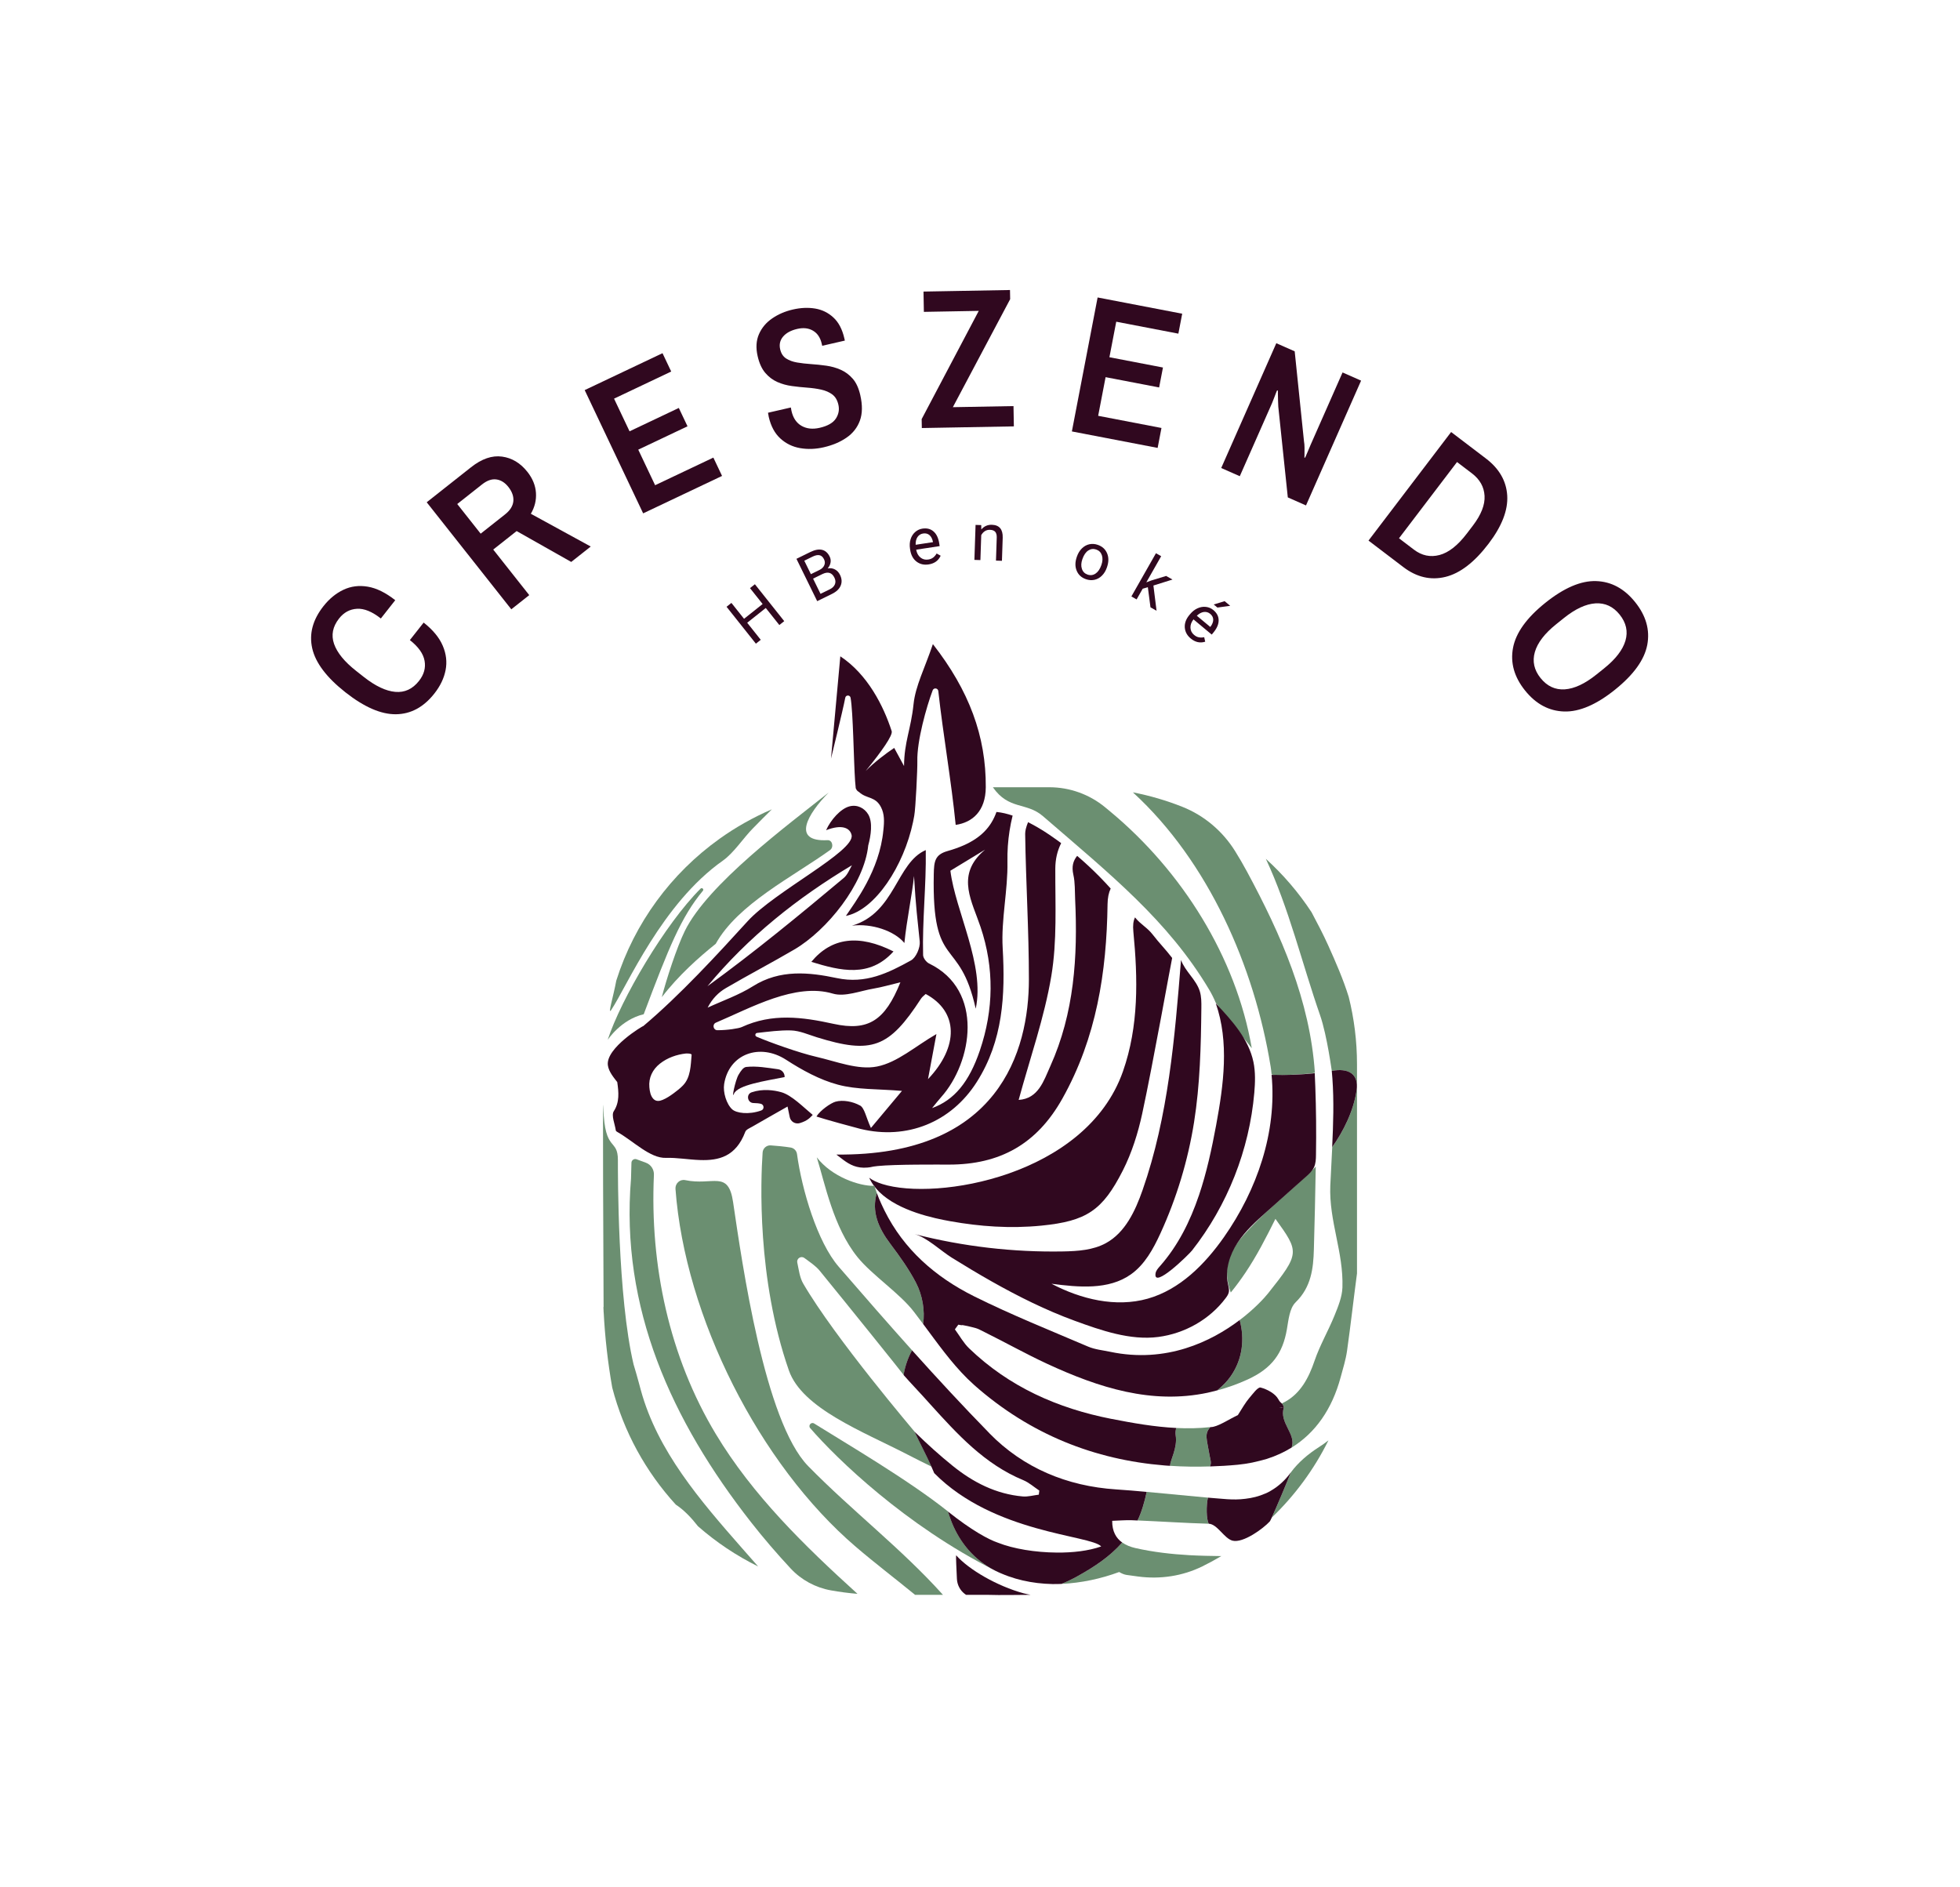 <svg xmlns="http://www.w3.org/2000/svg" viewBox="50.946 59.984 473.109 455.485"> <svg xmlns="http://www.w3.org/2000/svg" id="Calque_1" dataName="Calque 1" viewBox="149.699 97.37 400.601 505.259" height="230" width="182" y="215.469" x="196.5" preserveAspectRatio="xMinYMin" style="overflow: visible;"><path class="cls-1" d="M149.9,449.59c.03,.69,.09,1.38,.12,2.06,0-.43,0-1.09,0-1.95-.04-.04-.07-.08-.11-.12Z" style="fill: #6b8f71; fill-opacity: 1;"></path><path class="cls-1" d="M150.03,452.3s.02,0,.03-.02c-.01-.21-.03-.41-.04-.62,0,.41,0,.64,0,.64Z" style="fill: #6b8f71; fill-opacity: 1;"></path><path class="cls-1" d="M154.11,291.68c8.36-12.54,26.84-56.45,59.3-79.29,5.76-4.05,10.89-12.04,15.91-17.1,3.37-3.4,6.68-6.84,10.1-10.14-4.96,2.12-9.77,4.52-14.43,7.14-4.62,2.6-9.09,5.45-13.38,8.52-25.63,18.32-45.14,44.64-54.85,75.33-1.63,8.82-4.76,18.73-2.64,15.54Z" style="fill: #6b8f71; fill-opacity: 1;"></path><path class="cls-1" d="M333.67,560.24c-.21-.66-.42-1.32-.64-1.98-21.25-16.95-55.12-36.73-71.13-46.77-1.6-1-3.34,1.04-2.1,2.47,14.15,16.35,50.41,51.5,97.99,75.53,9.87,4.98-2.84-1.54-4.2-2.42-9.63-6.22-16.45-15.92-19.93-26.83Z" style="fill: #6b8f71; fill-opacity: 1;"></path><path class="cls-1" d="M432.58,577.67c-2.55-.58-5-1.52-7.05-2.98,.01,0,.02,.02,.03,.03-6.62,7.49-14.66,12.86-23.91,17.98-2.74,1.52-5.53,2.84-8.36,4,10.51-.47,21-2.74,30.66-6.31,1.32,.8,2.71,1.38,3.93,1.55,2.03,.29,4.07,.57,6.1,.84,11.66,1.57,23.58-.19,34.14-5.38,3.44-1.69,6.81-3.52,10.09-5.47-5.65-.07-11.3-.17-16.94-.48-9.61-.54-19.31-1.66-28.69-3.78Z" style="fill: #6b8f71; fill-opacity: 1;"></path><path class="cls-1" d="M438.58,547.81c-1.01,4.92-2.81,11.14-4.87,15.19,12.61,.52,25.22,1.39,37.83,1.74-1.36-2.4-1.38-9.67-.46-13.86,0,0-17.82-1.71-32.5-3.06Z" style="fill: #6b8f71; fill-opacity: 1;"></path><polygon class="cls-1" points="414.42 576.79 414.42 576.79 414.42 576.79 414.42 576.79" style="fill: #6b8f71; fill-opacity: 1;"></polygon><path class="cls-1" d="M515.16,537.48h0c-1.65,4.31-7.66,18.65-10.15,24.01,12.27-11.78,22.51-25.64,30.12-41.05-1.59,1.24-3.25,2.45-5.03,3.58-5.61,3.56-11.07,8.14-14.95,13.46Z" style="fill: #6b8f71; fill-opacity: 1;"></path><polygon class="cls-1" points="515.16 537.48 515.16 537.48 515.16 537.48 515.16 537.48" style="fill: #6b8f71; fill-opacity: 1;"></polygon><path class="cls-1" d="M314.05,472.75c-13.2-14.71-26.19-29.63-39.12-44.57-11.4-13.17-19.6-41.02-22.15-59.83-.24-1.79-1.6-3.2-3.38-3.5-3.44-.56-7.58-.93-10.57-1.14-2.24-.16-4.18,1.55-4.33,3.79-1.01,14.67-3.08,66.98,13.96,115.8,7.04,20.16,39.31,32.44,62.79,44.56,4.37,2.26,8.69,4.43,12.97,6.52-2.75-6.23-6.1-12.35-8.94-18.51,.22,.21-42.35-49.73-59.21-78.73-1.89-3.25-2.32-7.34-3.16-11.19-.22-.99,.24-2.01,1.12-2.54,.83-.5,1.89-.45,2.66,.13,2.85,2.15,5.95,4.1,8.14,6.78,15.64,19.16,42.88,53.03,44.6,55.37,.74-4.54,2.28-9.06,4.48-13.1,.05,.05,.1,.11,.15,.16Z" style="fill: #6b8f71; fill-opacity: 1;"></path><path class="cls-1" d="M309.42,485.69s0,.02,0,.03c.12,.14,.12,.12,0-.03Z" style="fill: #6b8f71; fill-opacity: 1;"></path><path class="cls-1" d="M193.18,249.76c-4.28,8.69-9.84,25.8-12.24,35.2,8.76-11.47,19.84-21.31,28.66-28.36,.04-.03,.04-.04,.02-.04,11.69-21.06,40.9-35.53,60.69-49.75,2.12-1.52,1.31-5.4-1.3-5.27-19.47,.99-10.52-14.01,.58-25.3-21.76,17.28-64.15,48.61-76.41,73.52Z" style="fill: #6b8f71; fill-opacity: 1;"></path><path class="cls-1" d="M171.33,294.03c13.47-35.8,19.86-51.61,31.44-65.6,.69-.83-.47-1.89-1.24-1.13-18.8,18.72-42.27,58.68-49.32,80.28,.14-.1,7.06-10.73,19.12-13.55Z" style="fill: #6b8f71; fill-opacity: 1;"></path><polygon class="cls-1" points="456.84 265.22 456.84 265.22 456.84 265.22 456.84 265.22" style="fill: #6b8f71; fill-opacity: 1;"></polygon><path class="cls-1" d="M504.4,321.67c.22,1.37,.39,2.81,.53,4.26,.87,.46,1.76,.77,2.53,.72,6.74-.52,13.78-.52,20.47-1.46-2.61-38.51-17.93-73.3-36.09-106.97-2.01-3.73-4.12-7.36-6.33-10.9-6.6-10.57-16.37-18.86-27.95-23.48-8.42-3.35-17.22-5.95-26.33-7.71,.04,.04,.08,.07,.12,.11,39.99,36.7,64.42,92.41,73.04,145.43Z" style="fill: #6b8f71; fill-opacity: 1;"></path><path class="cls-1" d="M517.65,447.12c8.34-8.05,9.47-18.07,9.74-28.18,.38-14.64,.79-29.29,1-43.94-.29,.3-.58,.6-.88,.9-7.06,7.02-13.55,12.53-20.95,19.22-.79,.72-1.58,1.44-2.37,2.16-.97,.88-1.94,1.75-2.9,2.65-3.51,3.26-6.87,6.7-10.11,10.23-9.32,10.11-12.4,19.08-7.96,31.74,2.78-3.4,5.35-6.92,7.72-10.42,6.14-9.11,11.13-18.91,16.02-28.73,12.69,17.63,13.11,18.2-3.82,39.48-2.07,2.61-7.37,8.41-15.33,14.43,.05-.04,.11-.08,.16-.12,2.64,9.8,1.66,20.57-4.65,29.71-2.08,3.01-4.35,5.2-7.23,7.64,5.3-1.43,10.65-3.29,16.07-5.77,12.97-5.93,18.68-13.91,20.89-26.68,.86-4.96,1.41-11.21,4.6-14.29Z" style="fill: #6b8f71; fill-opacity: 1;"></path><path class="cls-1" d="M263.29,370.08c4.34,13.9,8.75,37.02,21.61,52.98,7.72,9.58,22.65,19.35,30.11,29.23l4.79,6.34c1.01-6.94-.26-15.18-3.86-22.04-3.78-7.22-8.61-13.97-13.54-20.5-6.33-8.38-10.14-17.16-7.21-27.03,0,0-.12-.3-1.17-3.45-.11-.14-.22-.27-.32-.41-7.75,.22-22.51-4.8-30.4-15.12Z" style="fill: #6b8f71; fill-opacity: 1;"></path><path class="cls-1" d="M528.29,332.56s0,0,0-.01c0,0,0,0,0,.01v.02s0-.02,0-.02Z" style="fill: #6b8f71; fill-opacity: 1;"></path><path class="cls-1" d="M471.91,528.13c-1.42-8.53-2.84-11.07,.46-14.73-6.04,.68-12.08,.76-18.12,.46-.35,1.35-.48,2.69-.29,3.86,1.1,6.77-3.02,13.38-2.96,16.25,7.01,.47,14.11,.56,21.31,.32-.05,0-.09,0-.14,0,.99-2.03,.13-3.79-.26-6.16Z" style="fill: #6b8f71; fill-opacity: 1;"></path><path class="cls-1" d="M537.12,364.66c6.03-8.5,11.38-19.29,12.97-30.16,1.31-8.97-4.57-11.99-13.18-10.35,.11,1.13-2.44-18.73-6.22-29.59-9.51-27.28-16.53-56.86-28.82-83.11,9.24,8.37,17.4,17.9,24.27,28.35,3.07,5.8,6.14,11.61,8.83,17.58,4.04,8.97,8.03,18.09,10.94,27.47,2.85,11.44,4.39,23.4,4.39,35.72v111.19c-1.83,13.67-3.35,27.39-5.28,41.05-.67,4.77-2.15,9.44-3.41,14.12-4.6,17.07-13.47,29.56-26.04,37.35,2.6-7.29-6.76-13.08-4.12-21.28-.3-1.3-.66-1.76-1.09-2.16,.57-.31,1.17-.59,1.74-.9,8.26-4.54,12.58-12.74,15.65-21.78,2.81-8.24,7.29-15.89,10.58-23.99,1.94-4.79,4.05-9.9,4.23-14.93,.65-18.81-7.21-35.35-6.44-54.15l1.02-20.41Z" style="fill: #6b8f71; fill-opacity: 1;"></path><path class="cls-1" d="M169.8,493.75c-.32-1.18-.65-2.39-.98-3.61,0,.01,0-.02-.03-.1,0,0,0,0,0-.01-.89-3.25-1.82-6.61-2.86-9.98-8.48-36.01-8.32-101.01-8.32-108.51,0-11.9-7.02-3.85-7.71-27.58-.47-16.2,.02,87.93,.11,105.75,0,.86,0,1.51,0,1.95,.01,.21,.03,.41,.04,.62,.68,13.39,2.21,26.8,4.55,40.13,6.1,23.53,17.87,44.77,33.78,62.18,4.44,2.92,8.3,7.03,11.79,11.5,9.63,8.43,20.35,15.64,31.95,21.35-2.88-3.26-5.75-6.53-8.62-9.79-22.11-25.18-44.88-51.56-53.7-83.89Z" style="fill: #6b8f71; fill-opacity: 1;"></path><path class="cls-1" d="M209.65,517.11c-24.75-41.12-35.09-89.59-32.9-137.7,.13-2.89-1.6-5.53-4.32-6.51-1.74-.63-3.49-1.28-4.88-1.8-1.31-.49-2.71,.45-2.74,1.85-.07,3.16-.18,7.87-.23,8.47-5.7,68.52,21.39,128.41,63.79,182.54,6.67,8.51,13.71,16.69,21.05,24.58,5.66,6.08,13.16,10.13,21.34,11.6,4.64,.84,9.36,1.46,14.15,1.85-28.22-25.59-55.68-52.35-75.26-84.88Z" style="fill: #6b8f71; fill-opacity: 1;"></path><path class="cls-1" d="M258.7,534.11c-23.15-23.68-35.05-107.52-39.89-140.29-2.55-17.27-10.77-8.54-25.42-11.65-2.84-.6-5.4,1.8-5.18,4.69,5.03,68.04,44.58,146.28,95.79,190.12,10.25,8.77,21.05,16.98,31.5,25.54h14.82c-22.05-24.58-48.53-44.8-71.62-68.41Z" style="fill: #6b8f71; fill-opacity: 1;"></path><path class="cls-1" d="M471.66,280.79c1.42,2.37,2.6,4.75,3.6,7.16,0-.02,0-.04-.01-.06,4.19,5.97,9.5,12.04,14.06,17.82,2.22,2.81,2.93,3.51,5.09,6.37-8.36-48.5-37.13-94.05-74.95-125.55-.97-.81-1.94-1.61-2.89-2.4-8.37-6.92-18.87-10.71-29.73-10.71h-29.99c8.47,12.19,17.83,7.79,26.56,15.33,36.04,31.14,66.35,55.41,88.26,92.04Z" style="fill: #6b8f71; fill-opacity: 1;"></path><path class="cls-2" d="M355.05,516.71c-14-14.32-27.62-29.04-41.01-43.96-.05-.05-.1-.11-.15-.16-2.2,4.05-3.75,8.58-4.49,13.13,1.98,2.23,3.98,4.45,6.02,6.62,2.82,2.99,5.57,6.05,8.32,9.11,14.27,15.75,28.69,31.65,49.26,40.14,3.07,1.27,5.69,3.66,8.51,5.53-.09,.72-.18,1.45-.27,2.17-2.84,.34-5.73,1.19-8.52,.95-14.18-1.24-26.38-7.5-37.21-16.24-6.85-5.53-13.34-11.37-19.54-17.44-.27-.25-.51-.48-.73-.68,2.84,6.16,6.19,12.28,8.94,18.51,.51,1.15,1.03,2.29,1.49,3.45,31.68,32.11,83.16,32.87,88.73,38.96,0,0,0,0,0,0-.04,.01-.09,.03-.13,.04-6.64,2.33-15,3.31-23.49,3.22-11.38-.08-23.07-2-31.14-5.2-5.14-1.71-14.29-6.74-26.64-16.59,.21,.66,.43,1.32,.64,1.98,3.48,10.92,10.3,20.62,19.93,26.83,1.35,.87,2.75,1.68,4.2,2.42,9.52,4.84,20.04,7.06,30.7,7.29,.07,0,.14,0,.21,0,.83,.02,1.65,0,2.48-.01,.71-.01,1.41-.04,2.12-.07,2.83-1.16,5.62-2.48,8.36-4,9.24-5.12,17.29-10.49,23.91-17.98-.01,0-.02-.02-.03-.03-3.16-2.27-5.34-5.84-5.29-11.51,3.71-.12,7.1-.43,10.47-.31,1,.04,1.99,.08,2.99,.13,2.06-4.05,3.85-10.26,4.87-15.19-5.41-.5-10.82-.96-16.24-1.32-26.2-1.71-49.38-11.47-67.29-29.78Z" style="fill: #30081f;"></path><path class="cls-2" d="M419.84,509.04c-28.66-5.63-54.37-17.04-75.59-37.46-3-2.88-5.08-6.72-7.59-10.12,.61-.83,1.21-1.66,1.82-2.49,.53,.12,1.08,.2,1.62,.29,.27-.06,.55-.08,.83-.03,1.67,.3,3.38,.65,5.04,1.1,1.27,.29,2.51,.64,3.65,1.19,.3,.14,.59,.3,.89,.45,.07,.03,.15,.06,.22,.09,.66,.32,1.29,.67,1.94,.99,11.03,5.46,21.77,11.51,32.93,16.68,27.79,12.88,55.67,21.63,85.22,15.43,.66-.14,1.33-.32,2-.47,1.09-.25,2.18-.54,3.27-.83,2.89-2.44,5.16-4.63,7.23-7.64,6.31-9.13,7.3-19.9,4.65-29.71-.05,.04-.11,.08-.16,.12-14.77,11.15-38.74,23.05-68.62,16.76-3.93-.83-8.11-1.21-11.76-2.77-20.27-8.67-40.79-16.87-60.5-26.68-20.9-10.4-37.42-25.1-47.58-45.43-.31-.61-.6-1.23-.89-1.85-.31-.65-.63-1.29-.92-1.96-.84-1.85-1.64-3.72-2.36-5.66-2.93,9.87,.88,18.65,7.21,27.03,4.93,6.53,9.76,13.28,13.54,20.5,3.6,6.87,4.87,15.11,3.86,22.04,7.64,10.24,14.69,20.29,23.5,29.02,.27,.27,.55,.52,.83,.78,.96,.93,1.93,1.85,2.93,2.75,29.7,26.21,63.87,39.57,100.93,42.61,.42,.03,.85,.07,1.27,.1,.58,.04,1.17,.06,1.75,.1-.06-2.88,4.06-9.49,2.96-16.25-.19-1.17-.06-2.51,.29-3.86-11.49-.57-22.96-2.58-34.41-4.83Z" style="fill: #30081f;"></path><path class="cls-2" d="M536.9,324.14c.11,1.13,.19,2.27,.28,3.41,.01,.16,.03,.32,.04,.48,.88,12,.47,24.49-.11,36.62,6.03-8.5,11.38-19.29,12.97-30.16,1.31-8.97-4.57-11.99-13.18-10.35Z" style="fill: #30081f;"></path><path class="cls-2" d="M528.15,332.56c-.09-2.4-.19-4.8-.3-7.2-7.61,.81-15.27,1.11-22.93,.89,2.9,30.45-7.75,61.19-25.32,86.23-10.17,14.49-23.48,27.88-40.51,32.68-17,4.79-35.47,.29-51.1-7.93,14.37,1.88,30.29,3.41,42.13-4.95,7.41-5.23,11.95-13.56,15.74-21.81,8.6-18.75,14.63-38.69,17.87-59.06,3.18-20.04,3.67-40.4,3.88-60.69,.03-3,.05-6.05-.84-8.92-1.93-6.19-7.75-10.49-9.97-16.58-3.32,41.3-6.74,83.12-20.42,122.23-3.87,11.06-9.24,22.64-19.54,28.23-6.82,3.7-14.87,4.23-22.63,4.38-26.58,.49-53.22-2.62-78.98-9.21,6.39,1.64,14.1,9,19.77,12.52,6.98,4.33,14.02,8.57,21.17,12.61,14.18,8.01,28.81,15.31,44.12,20.91,13.88,5.08,29.52,10.55,44.4,8.61,14.09-1.83,27.35-9.28,35.88-20.7,.69-.92,1.36-1.9,1.61-3.02,.34-1.52-.15-3.08-.46-4.6-1.56-7.47,.93-15.32,5.11-21.7,4.18-6.38,9.94-11.54,15.63-16.62,6.9-6.16,13.8-12.32,20.7-18.48,1.65-1.48,3.35-3.01,4.29-5.02,.96-2.05,1.03-4.4,1.06-6.67,.2-12.05,.08-24.1-.36-36.13Z" style="fill: #30081f;"></path><path class="cls-2" d="M466.31,390.28c-4.67,13.79-11.12,26.76-20.74,37.64-1,1.13-2.07,2.32-2.3,3.8-1.37,8.69,17.67-9.99,19.38-12.16,18.82-23.96,30.47-53.49,33.09-83.84,.47-5.46,.65-11.01-.47-16.37-2.56-12.23-11.45-22-20-31.12,7.22,20.59,4.17,43.24,.2,64.69-2.32,12.52-5.05,25.26-9.15,37.36Z" style="fill: #30081f;"></path><path class="cls-2" d="M337.35,581.52c-.23,.66,.17,7.55,.38,12.45,.13,3.19,1.66,6.18,4.22,8.09,.22,.16,.45,.3,.67,.46h11.38c7.37,.24,15.72,.01,22.4,0h.49c-1.27-.23-2.48-.53-3.71-.81-14.14-3.87-29.08-12.55-35.83-20.19Z" style="fill: #30081f;"></path><path class="cls-2" d="M286.17,342.49c-3.66-2.05-9.01-3.1-12.92-2-2.64,.75-8.21,4.68-10.15,7.88,3.67,1.27,20.68,5.93,23.38,6.58,24.64,5.98,48.18-3.46,61.82-24.94,13.92-21.92,15.18-46.03,13.75-71.18-.87-15.19,2.81-30.59,2.53-45.87-.1-5.63,.29-11.08,1.12-16.39,.43-2.73,.97-5.42,1.63-8.08-2.79-.95-5.66-1.66-8.58-1.94-2.89,8.17-8.46,13.75-17.32,17.69-2.6,1.15-5.46,2.17-8.64,3.07-6.83,1.92-7.21,5.61-7.35,12.33-1.05,51.84,13.63,32.43,22.28,71.44,5.03-23.13-10.82-51.92-13.45-73.31,5.48-3.33,10.74-6.52,15.97-9.7,.82-.5,1.63-.99,2.45-1.49-.69,.57-1.31,1.15-1.91,1.72-13.16,12.7-5,25.87-.45,39.45,7.28,21.71,6.99,43.8-.42,65.59-5.68,16.72-13.58,26.3-25.37,30.56,1.9-2.31,3.3-4.12,4.82-5.83,16.57-18.52,23.04-56.77-6.41-71-1.48-.71-3.14-2.91-3.18-4.45-.47-18.48,1.69-36.68,1.42-55.81-15.69,6.73-16.16,33.4-39.21,40.16,10.43-1.33,22.53,2.73,27.85,9.2,1.18-11.98,4.15-25.84,5.11-35.59,.99,16.96,1.87,23.14,3.04,34.8,.33,3.26-1.96,8.56-4.64,10.04-12.09,6.68-24.05,12.65-39.36,9.41-14.75-3.12-30.23-4.76-44.58,4.29-7.46,4.71-16.03,7.66-24.1,11.4,2.48-4.83,5.79-8.11,9.69-10.39,12.02-7.03,24.39-13.48,36.41-20.53,17.29-10.15,37.12-34.67,39.22-55.27,1.44-5.25,2.46-12.29,.03-16.43-1.98-3.38-5.85-5.44-10.05-4.31-4.68,1.26-9.87,7.09-12.37,12.65,8.62-3.34,12.75-1.08,13.55,2.6,1.87,8.6-40.82,29.92-55.26,45.79-15.87,17.43-36.08,39.43-55.42,55.69,.14-.38-20.02,11.62-18.82,20.81,.46,3.51,3.32,6.76,4.99,8.95,.77,5.38,1.28,10.69-1.83,15.45-1.46,2.24,.58,6.79,1.07,10.27,.04,.31,.51,.62,.85,.81,8.61,4.9,17.37,14.03,25.8,13.74,5.63-.2,12,.95,18.18,1.15,9.72,.32,18.94-1.71,23.95-15,.46-1.23,2.41-1.98,3.77-2.77,5.96-3.45,11.96-6.83,18.69-10.66,.29,1.39,.64,3.12,1.16,5.62,.5,2.44,3.02,3.9,5.4,3.17,4.03-1.23,5.31-2.79,6.82-4.34-4.84-3.98-11.16-10.5-16.68-12.06-3.88-1.1-9.87-1.96-15.78,.05-3.06,1.04-2.26,5.62,.98,5.7,1.47,.04,2.84,.12,3.93,.41,1.76,.46,1.92,2.93,.2,3.54-6.69,2.4-13.25,1.39-15.43-.59-3.07-2.79-4.96-9.1-4.29-13.41,2.55-16.19,19.07-21.9,32.87-12.97,8.53,5.52,17.87,10.66,27.58,13.26,10.16,2.73,21.2,2.22,34.03,3.31-5.33,6.37-10.11,12.07-16.49,19.7-2.71-5.92-3.36-10.6-5.85-11.99Zm-93.97-10.64c-1.49,1.53-3.2,2.88-4.92,4.14-1.84,1.36-3.78,2.66-5.9,3.54-1.71,.71-3.47,.94-4.89-.5-1.55-1.59-1.97-4.09-2.16-6.21-.46-5.03,1.67-9.42,5.6-12.53,3.92-3.11,8.88-4.87,13.82-5.4,.35-.04,3.11-.08,3.03,.74-.49,5.5-.48,12.01-4.59,16.22Zm89.77-117.01c-1.33,2.37-2.37,5.1-4.32,6.74-23.64,19.81-47.46,39.41-72.46,57.57,21.65-26.2,47.79-46.97,76.79-64.3Zm-71.46,87.68c-2.27,0-2.9-3.14-.81-4.03,18.58-7.87,42.23-21.33,62.08-15.43,6.44,1.91,14.52-1.46,21.81-2.68,4.22-.71,8.36-1.94,14.12-3.32-8.2,20.38-17.1,26.12-35.54,22.07-16.61-3.65-32.57-5.76-48.79,1.73-1.52,.7-7.62,1.67-12.86,1.65Zm84.74,19.3c-10.05,1.97-21.57-2.72-32.28-5.18-8.98-2.06-25-7.78-31.7-10.69-.98-.43-.75-1.88,.31-1.99,6-.65,12.01-1.5,17.99-1.33,4.63,.13,9.23,2.24,13.79,3.65,29.2,9.05,38.27,5.68,55.32-20.56,.62-.96,1.66-1.66,2.47-2.45,17.42,9.34,17.7,27.93,1.22,45.25,1.53-8.19,3.15-16.86,4.48-23.96-11.17,6.43-20.74,15.13-31.6,17.26Z" style="fill: #30081f;"></path><path class="cls-2" d="M291.63,375.32c.58-.09,1.17-.21,1.78-.36,0,0,0,0,0,0,.62-.1,1.37-.2,2.22-.28,9.5-.95,32.1-.76,37.9-.76,27.03,0,46.66-10.85,60.23-35.06,18.14-32.36,23.53-67.21,24.01-103.31,.05-3.42,.6-6.05,1.66-8.32-1.95-2.15-3.93-4.28-5.96-6.34-3.78-3.83-7.74-7.52-11.86-11.02-2.11,2.68-3.01,5.57-2,10.06,.95,4.2,.73,8.67,.94,13.03,1.44,30.45-.49,60.49-13.22,88.72-3.45,7.65-6.3,17.22-16.79,17.87,6.04-22.22,13.65-43.72,17.36-65.87,3.11-18.58,2.05-37.92,2.11-56.93,.02-5.26,1.08-9.52,3.11-13.64-.75-.56-1.51-1.11-2.27-1.66-1.32-.95-2.64-1.88-3.99-2.79-3.64-2.44-7.4-4.72-11.32-6.68-.5,1.21-.92,2.42-1.21,3.63-.2,.87-.34,1.75-.33,2.62,.37,25.75,1.99,51.5,1.98,77.25,0,38.02-15.86,94.02-102.31,93.1,1.26,.93,2.5,1.94,3.8,2.9,3.34,2.46,7.09,4.54,12.75,4.01,.41-.04,.83-.08,1.26-.15,.04,0,.09-.01,.13-.02Z" style="fill: #30081f;"></path><path class="cls-2" d="M334.48,404.05c15.27,2.73,31.54,3.96,48.22,2.29,23.94-2.39,32.39-8.06,43.17-29.25,4.79-9.42,8.08-19.89,10.32-30.26,5.56-25.65,15.68-82.23,15.91-82.7-3.62-4.75-6.7-7.69-10.34-12.42-2.92-3.8-6.4-5.37-9.4-9.14-.95,1.97-1.19,4.29-.88,7.52,2.42,25.05,2.92,50.26-5.53,74.32-19.56,55.7-99.29,68.89-127.91,59.82-2.84-.9-5.18-2.01-6.91-3.33,.69,1.54,1.55,2.96,2.55,4.3,.06,0,.12,0,.18,0,.05,.14,.1,.27,.14,.41,.78,1.01,1.62,1.98,2.55,2.89,10.39,10.16,29.14,13.98,37.91,15.55Z" style="fill: #30081f;"></path><path class="cls-2" d="M281.24,125.87c1.38,7.86,1.62,32.84,2.41,44.42,.1,1.55,.22,2.87,.35,3.86,.03-.02,.07-.05,.1-.07,.21,.76,.73,1.39,1.63,1.88,4.03,3.75,8.66,2.15,11.68,8.06,1.84,3.59,1.79,7.5,1.25,12.23-2.01,21.49-15.16,38.39-19.9,45.53,15.55-3.12,30.77-26.56,35.67-49.91,.23-1.09,.44-2.18,.63-3.27,0,0-.01,.01-.02,.02,0-.03,0-.07,0-.1l.02,.08c.75-3.91,1.75-25.16,1.65-29.05-.27-10.72,4.87-28.91,8.14-37.62,.58-1.54,2.82-1.25,3,.39,2.59,23.44,6.95,47.96,9.23,71.1,8.83-1.27,15.91-7.26,15.99-20,.17-27.09-8.85-51.4-28.1-76.05-4.28,12.75-9.26,22.13-10.28,31.93-1.4,13.42-4.94,19.86-5.05,32.85-1.59-2.93-3.29-6.07-5.22-9.63-4.29,2.86-10.66,7.66-15.15,12.26,8.65-10.63,14.51-19.02,13.81-21.17-4.29-13.28-12.72-30.12-27.29-39.76-1.46,16.43-3.69,40.09-4.95,54.32,0,0,6.3-25.62,7.58-32.32,.3-1.56,2.54-1.54,2.82,.02Z" style="fill: #30081f;"></path><path class="cls-2" d="M260.38,266.2c15.59,4.78,30.96,8.54,43.66-5.53q-27.57-13.92-43.66,5.53Z" style="fill: #30081f;"></path><path class="cls-2" d="M225.76,322.05c-1.48,.16-2.78,1.99-4.04,4.13-1.79,3.04-3.83,13.4-2.46,10.14,1.99-4.73,16.62-6.85,26.93-8.9,.1-2.07-1.4-3.87-3.45-4.16-5.7-.79-11.43-1.83-16.98-1.22Z" style="fill: #30081f;"></path><path class="cls-2" d="M511.44,502.99c-.91,.19-1.73,.19-2.5,.08,1.25-.05,2.19-.08,2.5-.08-.3-1.3-.66-1.76-1.09-2.16-.49-.45-1.08-.82-1.81-2.18-1.61-3.03-5.92-5.36-9.46-6.28-1.48-.38-4.28,3.58-6.2,5.81-1.53,1.77-3.87,5.58-5.89,8.85-4.24,1.96-9.2,5.29-12.88,6.16-.53,.13-1.04,.2-1.51,.2l-.22,.02c-3.3,3.66-1.88,6.2-.46,14.73,.39,2.37,1.25,4.14,.26,6.16,.05,0,.09,0,.14,0,4.85-.16,9.73-.43,14.66-.91,2.64-.25,5.17-.66,7.65-1.15,2.75-.59,5.37-1.25,7.78-1.96,4.76-1.52,9.14-3.53,13.16-6.02,2.6-7.29-6.76-13.08-4.12-21.28Z" style="fill: #30081f;"></path><path class="cls-2" d="M504.54,547.2c-1.12,.67-2.1,1.16-2.87,1.46-.06,.02-.1,.03-.16,.06-3.32,1.46-6.85,2.35-10.55,2.77-6.66,.87-12.35-.08-19.87-.61-.92,4.19-.9,11.46,.46,13.86,0,0,0,0,0,0,4.56,.2,8.22,7.88,12.63,9,5.59,1.42,16.24-6.36,19.79-10.22,.14-.15,.51-.9,1.04-2.04,2.49-5.36,8.49-19.7,10.15-24.01,0,0,0,0,0,0-3.12,4.29-6.69,7.46-10.62,9.72Z" style="fill: #30081f;"></path></svg> <svg xmlns="http://www.w3.org/2000/svg" y="186.532" viewBox="-62.07 -8.672 122.355 29.685" x="226.323" height="29.685" width="122.355" style="overflow: visible;"><g fill="#30081f" style=""><path d="M10.06-11.38L10.06 0L8.55 0L8.55-5.26L2.82-5.26L2.82 0L1.32 0L1.32-11.38L2.82-11.38L2.82-6.48L8.55-6.48L8.55-11.38L10.06-11.38Z" transform="translate(-7.303 0), rotate(-38.489 5.691 80.266)"></path><path d="M5.27 0L1.32 0L1.32-11.38L5.04-11.38Q6.89-11.38 7.82-10.61Q8.76-9.84 8.76-8.34L8.76-8.34Q8.76-7.55 8.30-6.93Q7.85-6.32 7.07-5.98L7.07-5.98Q7.99-5.73 8.53-5.00Q9.06-4.28 9.06-3.28L9.06-3.28Q9.06-1.75 8.07-0.88Q7.08 0 5.27 0L5.27 0ZM5.32-5.32L2.82-5.32L2.82-1.23L5.30-1.23Q6.34-1.23 6.95-1.77Q7.55-2.31 7.55-3.27L7.55-3.27Q7.55-5.32 5.32-5.32L5.32-5.32ZM2.82-10.14L2.82-6.52L5.09-6.52Q6.07-6.52 6.66-7.02Q7.25-7.51 7.25-8.35L7.25-8.35Q7.25-9.29 6.70-9.71Q6.16-10.14 5.04-10.14L5.04-10.14L2.82-10.14Z" transform="translate(-6.58 0), rotate(-26.111 5.191 80.266)"></path><path d="" transform="translate(-3.58 0), rotate(-17.052 0 80.266)"></path><path d="M4.60 0.16L4.60 0.16Q2.88 0.16 1.80-0.97Q0.73-2.10 0.73-3.99L0.73-3.99L0.73-4.26Q0.73-5.52 1.21-6.50Q1.69-7.49 2.55-8.05Q3.41-8.61 4.42-8.61L4.42-8.61Q6.07-8.61 6.98-7.52Q7.90-6.44 7.90-4.41L7.90-4.41L7.90-3.81L2.17-3.81Q2.20-2.56 2.90-1.79Q3.60-1.02 4.68-1.02L4.68-1.02Q5.45-1.02 5.98-1.34Q6.51-1.65 6.91-2.16L6.91-2.16L7.79-1.48Q6.73 0.16 4.60 0.16ZM4.42-7.42L4.42-7.42Q3.55-7.42 2.95-6.79Q2.36-6.15 2.22-5L2.22-5L6.45-5L6.45-5.11Q6.39-6.21 5.86-6.82Q5.33-7.42 4.42-7.42Z" transform="translate(-5.838 0), rotate(-8.655 4.312 80.266)"></path><path d="M1.09-8.45L2.46-8.45L2.51-7.39Q3.48-8.61 5.04-8.61L5.04-8.61Q7.72-8.61 7.74-5.59L7.74-5.59L7.74 0L6.30 0L6.30-5.59Q6.29-6.51 5.88-6.95Q5.47-7.38 4.60-7.38L4.60-7.38Q3.90-7.38 3.37-7.01Q2.84-6.63 2.54-6.02L2.54-6.02L2.54 0L1.09 0L1.09-8.45Z" transform="translate(-6.014 0), rotate(1.912 4.418 80.266)"></path><path d="" transform="translate(-3.58 0), rotate(10.466 0 80.266)"></path><path d="M0.71-4.20L0.71-4.30Q0.71-5.55 1.20-6.54Q1.69-7.53 2.56-8.07Q3.43-8.61 4.55-8.61L4.55-8.61Q6.27-8.61 7.34-7.41Q8.41-6.22 8.41-4.23L8.41-4.23L8.41-4.13Q8.41-2.90 7.93-1.92Q7.46-0.94 6.58-0.39Q5.70 0.16 4.56 0.16L4.56 0.16Q2.84 0.16 1.78-1.04Q0.71-2.23 0.71-4.20L0.71-4.20ZM2.16-4.13L2.16-4.13Q2.16-2.73 2.82-1.88Q3.47-1.02 4.56-1.02L4.56-1.02Q5.66-1.02 6.31-1.89Q6.96-2.75 6.96-4.30L6.96-4.30Q6.96-5.70 6.30-6.56Q5.64-7.42 4.55-7.42L4.55-7.42Q3.48-7.42 2.82-6.57Q2.16-5.72 2.16-4.13Z" transform="translate(-6.162 0), rotate(19.152 4.559 80.266)"></path><path d="M6.40 0L3.45-3.91L2.55-2.97L2.55 0L1.10 0L1.10-12L2.55-12L2.55-4.74L3.32-5.67L5.95-8.45L7.71-8.45L4.42-4.92L8.09 0L6.40 0Z" transform="translate(-5.577 0), rotate(29.618 4.598 80.266)"></path><path d="M4.60 0.16L4.60 0.16Q2.88 0.16 1.80-0.97Q0.73-2.10 0.73-3.99L0.73-3.99L0.73-4.26Q0.73-5.52 1.21-6.50Q1.69-7.49 2.55-8.05Q3.41-8.61 4.42-8.61L4.42-8.61Q6.07-8.61 6.98-7.52Q7.90-6.44 7.90-4.41L7.90-4.41L7.90-3.81L2.17-3.81Q2.20-2.56 2.90-1.79Q3.60-1.02 4.68-1.02L4.68-1.02Q5.45-1.02 5.98-1.34Q6.51-1.65 6.91-2.16L6.91-2.16L7.79-1.48Q6.73 0.16 4.60 0.16ZM4.42-7.42L4.42-7.42Q3.55-7.42 2.95-6.79Q2.36-6.15 2.22-5L2.22-5L6.45-5L6.45-5.11Q6.39-6.21 5.86-6.82Q5.33-7.42 4.42-7.42ZM3.62-9.70L5.13-12L6.88-12L4.78-9.70L3.62-9.70Z" transform="translate(-5.838 0), rotate(39.795 4.312 80.266)"></path></g></svg> <svg xmlns="http://www.w3.org/2000/svg" y="129.984" viewBox="-166.764 -33.098 333.109 107.667" x="120.946" height="107.667" width="333.109" style="overflow: visible;"><g fill="#30081f" style=""><path d="M14.83 0.58L14.83 0.58Q8.54 0.58 5.16-3.62Q1.78-7.82 1.78-16.46L1.78-16.46Q1.78-25.15 5.16-29.33Q8.54-33.50 14.83-33.50L14.83-33.50Q18.24-33.50 20.93-32.16Q23.62-30.82 25.15-28.01Q26.69-25.20 26.69-20.78L26.69-20.78L21.07-20.78Q21.07-24.82 19.34-26.76Q17.62-28.70 14.83-28.70L14.83-28.70Q11.09-28.70 9.26-25.85Q7.44-22.99 7.44-17.66L7.44-17.66L7.44-15.26Q7.44-9.94 9.31-7.08Q11.18-4.22 14.93-4.22L14.93-4.22Q17.86-4.22 19.58-6.17Q21.31-8.11 21.31-12.05L21.31-12.05L26.69-12.05Q26.69-7.78 25.15-4.97Q23.62-2.16 20.95-0.79Q18.29 0.58 14.83 0.58Z" transform="translate(-14.208 0), rotate(-51.773 14.232 169.009)"></path><path d="M8.54 0L3.02 0L3.02-32.93L16.66-32.93Q21.60-32.93 24.12-30.31Q26.64-27.70 26.64-23.62L26.64-23.62Q26.64-20.59 25.13-18.38Q23.62-16.18 21.02-15.17L21.02-15.17L27.46 0L21.46 0L15.74-14.02L8.54-14.02L8.54 0ZM8.54-28.03L8.54-18.91L16.03-18.91Q18.38-18.91 19.58-20.16Q20.78-21.41 20.78-23.62L20.78-23.62Q20.78-25.63 19.63-26.83Q18.48-28.03 16.18-28.03L16.18-28.03L8.54-28.03Z" transform="translate(-14.208 0), rotate(-38.318 15.24 169.009)"></path><path d="M24.10 0L3.02 0L3.02-32.93L23.81-32.93L23.81-28.03L8.54-28.03L8.54-19.30L21.70-19.30L21.70-14.40L8.54-14.40L8.54-4.90L24.10-4.90L24.10 0Z" transform="translate(-13.128 0), rotate(-25.375 13.56 169.009)"></path><path d="M12.91 0.58L12.91 0.58Q9.89 0.58 7.32-0.50Q4.75-1.58 3.19-3.84Q1.63-6.10 1.63-9.55L1.63-9.55Q1.63-9.79 1.66-10.10Q1.68-10.42 1.68-10.56L1.68-10.56L7.34-10.56Q7.34-10.51 7.32-10.20Q7.30-9.89 7.30-9.70L7.30-9.70Q7.30-7.10 8.86-5.66Q10.42-4.22 13.01-4.22L13.01-4.22Q15.98-4.22 17.33-5.52Q18.67-6.82 18.67-8.64L18.67-8.64Q18.67-10.37 17.78-11.40Q16.90-12.43 15.43-13.13Q13.97-13.82 12.24-14.35Q10.51-14.88 8.74-15.55Q6.96-16.22 5.52-17.30Q4.08-18.38 3.19-20.09Q2.30-21.79 2.30-24.43L2.30-24.43Q2.30-27.50 3.79-29.52Q5.28-31.54 7.75-32.52Q10.22-33.50 13.10-33.50L13.10-33.50Q16.03-33.50 18.41-32.52Q20.78-31.54 22.22-29.42Q23.66-27.31 23.66-23.95L23.66-23.95L23.66-23.38L18.05-23.38L18.05-23.90Q18.05-26.16 16.70-27.43Q15.36-28.70 13.10-28.70L13.10-28.70Q10.75-28.70 9.36-27.67Q7.97-26.64 7.97-24.82L7.97-24.82Q7.97-23.28 8.88-22.34Q9.79-21.41 11.23-20.81Q12.67-20.21 14.42-19.68Q16.18-19.15 17.93-18.48Q19.68-17.81 21.12-16.73Q22.56-15.65 23.45-13.99Q24.34-12.34 24.34-9.74L24.34-9.74Q24.34-6 22.87-3.74Q21.41-1.49 18.82-0.46Q16.22 0.58 12.91 0.58Z" transform="translate(-13.128 0), rotate(-12.943 12.984 169.009)"></path><path d="M23.04 0L0.82 0L0.82-2.16L15.07-28.03L1.82-28.03L1.82-32.93L22.70-32.93L22.70-30.72L8.40-4.90L23.04-4.90L23.04 0Z" transform="translate(-12.024 0), rotate(-1.034 11.928 169.009)"></path><path d="M24.10 0L3.02 0L3.02-32.93L23.81-32.93L23.81-28.03L8.54-28.03L8.54-19.30L21.70-19.30L21.70-14.40L8.54-14.40L8.54-4.90L24.10-4.90L24.10 0Z" transform="translate(-13.128 0), rotate(10.875 13.56 169.009)"></path><path d="M7.92 0L3.02 0L3.02-32.93L7.87-32.93L18.72-13.92Q19.06-13.44 19.44-12.60Q19.82-11.76 20.11-11.06Q20.40-10.37 20.40-10.37L20.40-10.37L20.54-10.51Q20.54-10.51 20.54-11.18Q20.54-11.86 20.52-12.65Q20.50-13.44 20.50-13.78L20.50-13.78L20.50-32.93L25.39-32.93L25.39 0L20.59 0L9.65-19.10Q9.41-19.58 9-20.42Q8.59-21.26 8.28-21.96Q7.97-22.66 7.97-22.66L7.97-22.66L7.78-22.51Q7.78-22.51 7.80-21.91Q7.82-21.31 7.87-20.52Q7.92-19.73 7.92-19.25L7.92-19.25L7.92 0Z" transform="translate(-14.208 0), rotate(23.818 14.208 169.009)"></path><path d="M13.58 0L3.02 0L3.02-32.93L13.58-32.93Q19.63-32.93 23.09-28.92Q26.54-24.91 26.54-16.94L26.54-16.94Q26.54-8.50 23.09-4.25Q19.63 0 13.58 0L13.58 0ZM8.54-28.03L8.54-4.90L13.06-4.90Q16.66-4.90 18.77-7.61Q20.88-10.32 20.88-15.74L20.88-15.74L20.88-18.14Q20.88-23.09 18.77-25.56Q16.66-28.03 13.06-28.03L13.06-28.03L8.54-28.03Z" transform="translate(-14.208 0), rotate(37.273 14.784 169.009)"></path><path d="M15.31 0.58L15.31 0.58Q9.02 0.58 5.45-3.62Q1.87-7.82 1.87-16.46L1.87-16.46Q1.87-25.15 5.45-29.33Q9.02-33.50 15.31-33.50L15.31-33.50Q21.60-33.50 25.18-29.33Q28.75-25.15 28.75-16.46L28.75-16.46Q28.75-7.82 25.18-3.62Q21.60 0.58 15.31 0.58ZM15.31-4.22L15.31-4.22Q19.10-4.22 21.10-7.08Q23.09-9.94 23.09-15.26L23.09-15.26L23.09-17.66Q23.09-22.99 21.10-25.85Q19.10-28.70 15.31-28.70L15.31-28.70Q11.57-28.70 9.55-25.85Q7.54-22.99 7.54-17.66L7.54-17.66L7.54-15.26Q7.54-9.94 9.55-7.08Q11.57-4.22 15.31-4.22Z" transform="translate(-15.312 0), rotate(51.25 15.312 169.009)"></path></g></svg></svg>